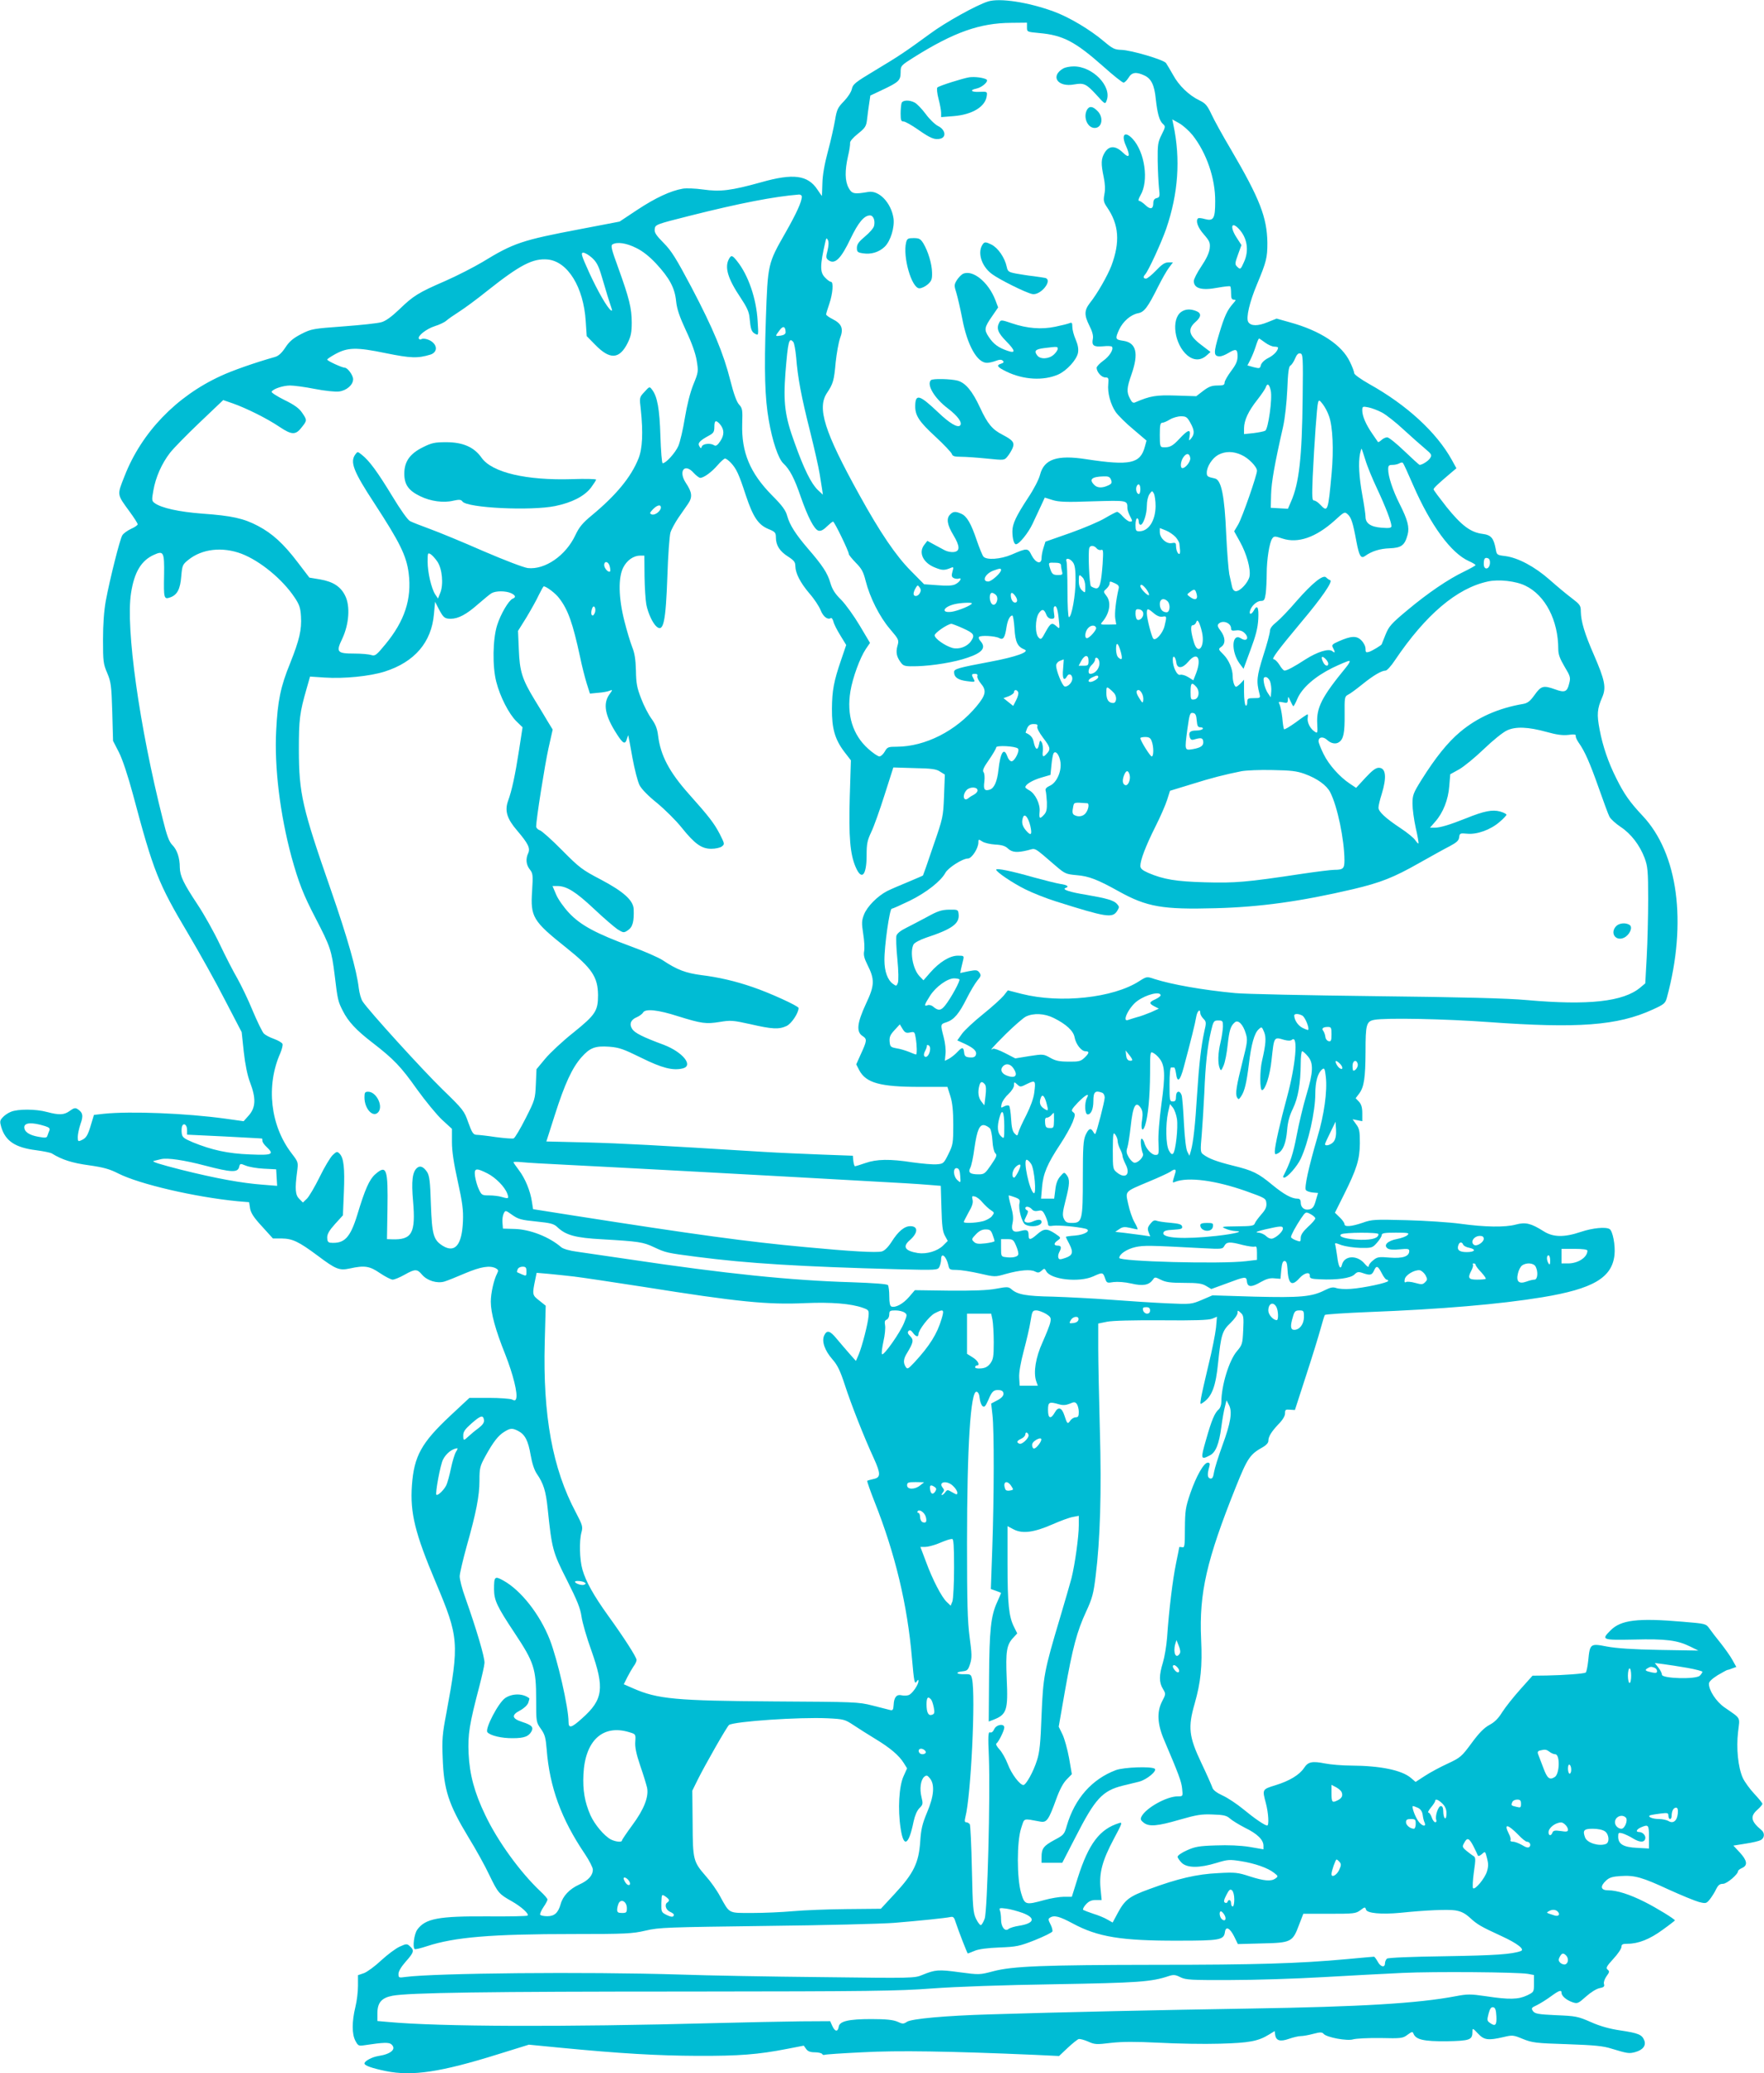 <?xml version="1.0" standalone="no"?>
<!DOCTYPE svg PUBLIC "-//W3C//DTD SVG 20010904//EN"
 "http://www.w3.org/TR/2001/REC-SVG-20010904/DTD/svg10.dtd">
<svg version="1.0" xmlns="http://www.w3.org/2000/svg"
 width="1089pt" height="1280pt" viewBox="0 0 1089 1280"
 preserveAspectRatio="xMidYMid meet">
<g transform="translate(0,1280) scale(0.1,-0.1)"
fill="#00bcd4" stroke="none">
<path d="M6100 12791 c-69 -21 -264 -129 -358 -199 -152 -111 -190 -137 -342
-228 -120 -72 -135 -84 -141 -113 -4 -19 -25 -51 -49 -76 -38 -39 -44 -51 -55
-117 -7 -40 -26 -127 -44 -193 -21 -78 -33 -147 -34 -197 -1 -43 -3 -78 -3
-78 -1 0 -13 18 -28 40 -59 89 -149 101 -346 45 -187 -52 -253 -60 -359 -45
-49 7 -106 9 -127 5 -75 -13 -170 -58 -279 -130 l-110 -73 -240 -46 c-364 -69
-414 -86 -607 -204 -54 -32 -157 -85 -230 -117 -166 -72 -196 -91 -283 -175
-47 -45 -84 -72 -110 -79 -22 -7 -128 -18 -235 -26 -188 -14 -197 -15 -260
-47 -50 -26 -73 -45 -98 -83 -23 -35 -43 -53 -65 -59 -118 -33 -264 -84 -334
-117 -275 -126 -489 -349 -594 -618 -47 -119 -48 -111 30 -218 28 -38 51 -74
51 -80 0 -5 -18 -18 -41 -28 -23 -11 -47 -28 -54 -40 -15 -24 -77 -271 -102
-405 -11 -62 -17 -145 -17 -240 0 -133 2 -150 26 -205 23 -55 26 -76 31 -239
l5 -180 36 -70 c22 -43 56 -146 87 -261 127 -477 156 -549 341 -860 68 -115
171 -299 227 -409 l103 -198 13 -122 c9 -80 22 -144 39 -189 37 -97 35 -153
-7 -202 l-33 -37 -114 16 c-240 33 -582 47 -749 30 l-61 -7 -17 -56 c-20 -69
-30 -87 -60 -100 -21 -10 -23 -8 -23 20 0 17 8 53 17 80 19 52 14 72 -20 93
-12 8 -23 5 -46 -12 -35 -26 -65 -27 -141 -7 -69 19 -181 19 -223 1 -18 -7
-41 -23 -51 -35 -17 -18 -18 -26 -8 -60 26 -86 87 -126 215 -142 45 -6 89 -15
97 -20 63 -39 126 -59 229 -73 91 -13 127 -23 182 -51 131 -66 471 -145 735
-171 l72 -6 6 -39 c5 -28 23 -56 74 -111 l67 -74 55 0 c66 -1 104 -19 221
-106 113 -85 134 -93 199 -79 91 20 122 15 186 -29 33 -22 68 -40 78 -40 11 0
43 13 73 30 66 37 78 37 109 0 31 -36 91 -55 137 -42 17 5 75 28 128 51 97 41
153 50 190 31 16 -9 17 -14 8 -32 -20 -38 -39 -121 -39 -174 0 -70 29 -176 89
-325 49 -125 79 -244 67 -275 -4 -11 -10 -12 -25 -4 -11 5 -75 10 -142 10
l-121 0 -119 -111 c-177 -166 -223 -248 -236 -429 -12 -170 19 -296 148 -601
142 -337 145 -371 64 -809 -24 -124 -27 -162 -22 -275 7 -194 36 -284 158
-486 45 -73 104 -179 130 -235 54 -111 59 -117 139 -162 58 -33 108 -78 97
-88 -3 -4 -113 -6 -244 -5 -306 2 -387 -13 -437 -82 -19 -26 -30 -107 -16
-120 3 -3 37 5 76 18 171 56 396 75 904 75 323 0 363 2 445 21 84 20 133 21
745 29 360 4 716 13 790 19 156 13 315 29 347 36 18 4 24 -2 33 -33 18 -54 71
-192 75 -192 1 0 20 7 41 16 25 11 79 18 154 21 105 4 124 8 218 45 57 23 106
47 109 54 2 7 -3 27 -12 44 -14 27 -15 34 -3 41 26 17 59 8 141 -36 154 -83
299 -107 650 -106 258 0 282 4 289 53 5 38 30 26 56 -25 l24 -49 148 4 c180 4
190 8 229 113 l27 70 161 0 c150 0 163 1 191 22 28 21 30 21 35 4 6 -23 95
-31 212 -20 153 16 292 22 339 15 36 -6 59 -17 90 -45 47 -43 66 -54 196 -114
98 -45 145 -82 119 -92 -56 -20 -156 -27 -464 -32 -216 -3 -355 -9 -363 -15
-6 -6 -12 -19 -12 -29 0 -29 -28 -22 -45 11 -9 16 -19 30 -23 30 -5 0 -80 -7
-168 -15 -295 -27 -562 -35 -1172 -35 -701 -1 -890 -8 -1011 -40 -83 -22 -86
-22 -207 -6 -131 18 -150 16 -229 -16 -49 -21 -59 -21 -625 -14 -316 3 -710
10 -875 16 -582 18 -1509 9 -1692 -15 -41 -6 -43 -5 -43 19 0 16 17 44 45 76
50 56 54 69 26 94 -18 17 -22 17 -64 -2 -24 -11 -75 -49 -113 -84 -38 -36 -86
-71 -106 -79 l-38 -13 0 -66 c0 -36 -7 -94 -16 -130 -22 -91 -22 -168 0 -209
17 -32 20 -33 59 -27 112 17 147 18 162 6 35 -29 0 -61 -79 -73 -39 -6 -86
-31 -86 -46 0 -13 45 -29 132 -47 163 -33 338 -7 693 104 l190 59 185 -18
c380 -37 612 -50 855 -51 258 -1 374 8 554 43 l103 20 15 -21 c10 -14 25 -20
53 -20 21 0 42 -5 45 -10 4 -6 10 -8 14 -6 4 3 109 10 234 16 218 12 536 7
1069 -16 l146 -7 54 51 c29 27 60 52 68 54 9 1 35 -6 58 -16 39 -18 51 -19
140 -8 70 8 152 8 297 1 110 -6 279 -9 375 -6 182 5 237 15 305 57 l34 21 3
-22 c5 -38 31 -45 85 -26 26 9 59 17 73 17 14 0 49 6 78 14 42 11 54 11 63 0
18 -22 147 -46 183 -34 18 5 92 9 168 8 128 -3 138 -2 167 20 27 20 32 21 37
7 15 -37 63 -48 204 -47 146 3 160 8 160 60 0 22 2 22 34 -12 38 -41 63 -44
158 -22 55 13 60 13 120 -12 58 -23 79 -26 273 -32 169 -6 223 -11 275 -28 96
-29 107 -31 144 -21 48 13 69 40 57 72 -14 36 -35 45 -148 62 -67 10 -125 26
-183 52 -80 35 -93 37 -213 42 -111 5 -131 9 -143 25 -12 18 -11 21 24 37 20
10 59 34 86 54 52 38 66 42 66 22 0 -19 30 -45 68 -58 30 -10 35 -8 83 35 29
26 64 48 84 52 26 5 32 10 27 26 -3 11 4 31 16 48 18 24 19 30 7 40 -13 10 -7
21 35 67 28 30 50 63 50 74 0 15 7 19 38 19 66 0 137 28 216 86 42 30 76 57
76 58 0 8 -116 79 -186 114 -93 47 -172 72 -226 72 -46 0 -52 24 -13 60 20 19
40 25 90 28 87 6 134 -8 298 -84 77 -35 160 -69 185 -76 44 -11 46 -10 69 18
12 16 30 44 38 62 12 24 22 32 42 32 24 0 93 59 93 79 0 4 11 13 25 19 36 16
31 46 -14 95 l-40 43 75 12 c41 6 83 16 94 22 24 13 26 44 4 62 -65 54 -71 85
-24 126 17 15 30 31 30 36 0 5 -23 33 -51 63 -27 29 -59 73 -70 97 -29 65 -41
183 -29 284 11 96 21 78 -85 152 -51 36 -95 104 -95 145 0 13 18 30 54 53 30
17 56 32 59 32 3 0 17 4 31 10 l25 9 -24 43 c-13 24 -46 70 -72 103 -27 33
-58 74 -70 91 -22 30 -22 30 -165 42 -279 24 -381 11 -445 -53 -59 -59 -54
-61 145 -57 196 5 267 -4 346 -43 l51 -25 -240 4 c-165 3 -266 10 -325 21
-102 20 -105 18 -115 -86 -4 -38 -11 -72 -16 -75 -12 -7 -134 -16 -241 -18
l-87 -1 -76 -85 c-42 -47 -92 -110 -111 -140 -24 -39 -47 -62 -79 -79 -33 -18
-63 -48 -110 -112 -62 -84 -69 -90 -148 -127 -46 -21 -109 -55 -141 -76 l-57
-37 -29 25 c-57 48 -189 75 -370 76 -52 0 -124 6 -160 13 -80 16 -105 10 -129
-27 -28 -43 -91 -81 -176 -107 -84 -26 -83 -25 -60 -112 16 -61 20 -137 8
-137 -15 0 -79 44 -148 101 -39 32 -96 70 -127 84 -37 17 -59 34 -63 48 -4 12
-34 81 -68 152 -78 164 -84 221 -42 367 38 133 48 231 40 398 -13 286 34 489
214 939 73 182 88 203 169 248 18 10 32 26 32 36 0 28 18 57 62 104 26 26 41
51 41 67 0 23 3 25 30 23 l31 -2 68 210 c38 116 78 246 90 290 12 44 24 83 27
87 4 4 126 12 271 18 444 17 809 48 1070 91 316 52 432 121 447 262 6 59 -11
147 -30 159 -24 15 -105 7 -177 -17 -103 -35 -172 -34 -231 4 -78 49 -111 57
-171 41 -67 -18 -190 -16 -343 5 -66 9 -215 19 -331 22 -197 5 -214 5 -272
-16 -71 -24 -112 -27 -112 -8 0 7 -13 26 -29 41 l-30 29 53 106 c82 164 100
222 101 323 0 74 -3 91 -23 117 l-22 31 30 -6 30 -6 0 49 c0 36 -6 55 -20 71
l-21 22 22 29 c30 41 38 95 39 258 0 169 5 188 55 197 69 13 433 6 705 -14
551 -40 796 -22 1012 77 73 33 79 39 89 76 125 464 68 888 -150 1120 -79 84
-115 135 -163 232 -50 99 -84 200 -103 301 -18 94 -15 128 16 199 26 60 17
105 -52 264 -56 128 -79 204 -80 266 0 37 -5 43 -57 83 -31 23 -93 75 -137
114 -91 80 -194 135 -273 145 -50 6 -52 7 -58 42 -13 69 -28 88 -82 95 -73 9
-130 52 -221 165 -44 56 -81 105 -81 110 0 8 30 36 109 103 l32 27 -28 51
c-94 170 -277 339 -510 469 -53 30 -93 59 -93 67 0 8 -11 39 -26 69 -49 105
-182 193 -371 245 l-82 23 -55 -22 c-60 -25 -104 -25 -120 1 -15 25 8 124 54
233 58 139 64 164 64 255 -2 158 -47 273 -225 577 -50 84 -104 182 -120 217
-26 55 -37 68 -74 86 -65 31 -128 92 -163 157 -18 32 -38 65 -44 74 -17 21
-214 79 -275 81 -42 1 -55 8 -105 50 -88 75 -219 153 -316 188 -158 57 -329
83 -402 61z m240 -160 c0 -28 1 -28 75 -35 148 -13 223 -53 397 -207 61 -55
117 -99 124 -99 7 0 21 14 31 30 20 34 47 38 98 14 42 -19 62 -60 70 -144 10
-90 22 -134 43 -154 18 -16 18 -18 -7 -68 -23 -46 -25 -62 -24 -162 1 -61 5
-136 8 -167 6 -51 5 -57 -14 -62 -14 -3 -21 -13 -21 -30 0 -38 -18 -43 -49
-13 -15 14 -32 26 -39 26 -7 0 -3 14 9 35 52 88 27 266 -49 348 -48 51 -72 26
-41 -43 29 -65 21 -81 -19 -42 -45 44 -85 44 -112 0 -23 -38 -24 -68 -6 -153
8 -39 10 -75 4 -104 -7 -39 -5 -49 16 -80 74 -107 82 -215 27 -362 -23 -60
-87 -173 -133 -230 -35 -46 -35 -75 -2 -141 17 -33 24 -60 21 -78 -9 -43 4
-53 62 -48 28 3 54 2 56 -3 11 -17 -17 -60 -54 -86 -22 -16 -40 -35 -41 -43 0
-26 30 -60 53 -60 20 0 22 -4 19 -40 -6 -55 14 -127 46 -174 15 -21 64 -70
109 -107 l81 -69 -10 -37 c-28 -106 -92 -119 -362 -78 -179 28 -260 1 -285
-95 -7 -29 -39 -91 -74 -143 -74 -113 -97 -161 -97 -207 0 -46 10 -80 22 -80
20 0 76 70 102 125 14 30 37 79 51 109 l25 54 48 -15 c38 -12 85 -14 248 -8
216 6 214 7 214 -43 0 -9 7 -30 15 -46 18 -35 18 -36 0 -36 -8 0 -27 14 -42
30 -14 17 -31 30 -37 30 -6 -1 -39 -18 -73 -38 -34 -21 -131 -62 -215 -92
l-154 -54 -12 -38 c-7 -21 -12 -49 -12 -63 0 -42 -36 -32 -61 16 -23 47 -27
47 -124 5 -68 -29 -155 -35 -174 -12 -6 7 -25 53 -41 100 -35 104 -61 149 -95
164 -35 16 -51 15 -69 -4 -25 -24 -19 -64 20 -128 41 -69 42 -100 1 -104 -15
-2 -40 3 -55 11 -15 8 -45 24 -67 36 l-40 22 -17 -22 c-41 -49 -10 -115 67
-144 42 -17 57 -17 97 0 15 6 16 3 8 -24 -7 -25 -5 -33 8 -40 9 -4 23 -6 31
-3 24 8 6 -22 -21 -35 -17 -9 -51 -11 -109 -6 l-84 6 -80 81 c-94 94 -192 239
-320 471 -217 392 -262 537 -199 630 37 56 43 74 53 188 6 56 18 123 27 149
23 59 11 89 -46 118 -22 11 -40 24 -40 29 0 4 9 34 20 66 21 62 27 135 10 135
-6 0 -22 11 -35 25 -34 33 -34 74 1 225 5 21 7 23 15 8 6 -11 5 -34 -2 -64
-11 -42 -10 -48 5 -60 40 -29 77 7 137 133 48 100 84 143 120 143 21 0 33 -32
25 -65 -3 -13 -28 -42 -56 -65 -38 -32 -50 -48 -50 -70 0 -25 4 -29 38 -34 49
-8 99 7 134 41 36 35 62 120 54 176 -15 96 -90 174 -156 162 -87 -15 -101 -12
-121 25 -23 42 -24 106 -4 195 9 36 14 73 13 82 -2 10 18 33 48 57 46 37 52
46 57 91 3 28 9 71 13 97 l7 48 76 36 c100 47 111 58 111 108 0 40 2 42 83 93
246 154 406 211 600 212 l97 1 0 -29z m1022 -665 c86 -109 141 -267 140 -409
0 -107 -10 -124 -65 -109 -20 6 -38 7 -41 4 -16 -15 -2 -56 35 -98 37 -43 41
-52 37 -89 -4 -28 -21 -64 -52 -110 -25 -37 -46 -78 -46 -90 0 -46 49 -60 148
-41 39 7 74 11 77 8 3 -3 5 -23 5 -44 0 -29 4 -38 17 -38 14 0 14 -3 -3 -22
-38 -43 -54 -77 -88 -190 -35 -117 -35 -138 5 -138 10 0 33 9 51 20 48 29 58
26 58 -19 0 -30 -9 -51 -40 -92 -22 -30 -40 -61 -40 -71 0 -15 -9 -18 -44 -18
-35 0 -54 -7 -88 -33 l-43 -33 -125 4 c-124 4 -159 -2 -252 -42 -12 -6 -21 0
-32 23 -22 41 -20 66 9 149 46 131 30 196 -50 208 -50 7 -52 12 -26 69 23 50
71 92 116 101 39 7 60 35 125 165 23 46 53 99 67 117 l24 32 -28 0 c-22 0 -41
-13 -76 -50 -26 -27 -54 -50 -62 -50 -17 0 -19 11 -6 25 20 21 100 195 131
284 74 217 89 428 44 640 l-7 34 43 -24 c23 -13 60 -46 82 -73z m-2412 -380
c0 -31 -34 -105 -100 -221 -110 -193 -110 -191 -122 -535 -11 -324 -6 -489 18
-624 22 -129 59 -238 90 -267 39 -36 69 -93 108 -208 44 -125 82 -198 108
-207 14 -4 30 3 52 25 18 17 35 31 39 31 8 0 97 -183 97 -200 0 -6 20 -30 43
-54 36 -36 47 -56 61 -112 26 -103 86 -222 150 -297 56 -66 57 -68 46 -106
-11 -41 -4 -69 25 -106 14 -17 26 -20 96 -18 99 3 234 25 313 53 92 31 115 62
79 102 -9 10 -13 21 -9 26 11 11 100 6 124 -7 26 -14 36 2 46 69 7 43 21 70
36 70 4 0 10 -36 13 -81 5 -84 19 -112 62 -129 35 -14 -55 -46 -210 -75 -203
-38 -225 -45 -225 -64 0 -32 24 -49 78 -56 52 -7 53 -6 43 13 -15 28 -14 32 9
32 12 0 17 -5 14 -14 -3 -7 6 -27 20 -44 38 -44 33 -72 -25 -142 -127 -153
-317 -249 -492 -250 -54 0 -59 -2 -75 -30 -9 -16 -24 -30 -33 -30 -9 0 -40 21
-69 47 -96 86 -134 210 -110 355 14 85 59 207 95 261 l26 38 -63 106 c-35 59
-86 130 -114 159 -39 38 -56 65 -68 106 -17 59 -47 106 -139 212 -76 89 -111
144 -127 200 -9 35 -31 65 -94 128 -136 138 -189 266 -184 441 3 87 1 97 -19
119 -15 16 -33 65 -54 148 -42 167 -105 319 -240 576 -95 179 -124 226 -172
274 -47 48 -58 64 -55 86 3 27 6 29 213 81 317 80 527 120 678 132 9 0 17 -5
17 -13z m2698 -199 c52 -55 64 -134 32 -204 -21 -48 -23 -49 -44 -28 -13 13
-12 22 7 74 l21 58 -31 48 c-41 64 -31 101 15 52z m-3720 -118 c41 -20 82 -53
124 -98 82 -89 114 -149 122 -231 5 -48 21 -95 61 -181 35 -74 59 -141 66
-185 11 -67 11 -71 -21 -149 -20 -50 -39 -127 -52 -205 -11 -69 -29 -146 -40
-173 -19 -43 -77 -107 -97 -107 -5 0 -11 75 -14 168 -5 168 -19 245 -52 287
-15 20 -16 19 -46 -14 -32 -34 -32 -34 -23 -110 15 -142 10 -241 -14 -301 -45
-114 -138 -227 -289 -352 -57 -47 -78 -73 -101 -122 -59 -126 -188 -215 -294
-203 -27 4 -140 47 -275 105 -125 55 -273 116 -328 136 -55 20 -111 42 -124
49 -14 7 -60 72 -110 155 -90 148 -141 218 -187 254 -26 21 -27 21 -40 3 -35
-47 -12 -105 117 -302 157 -241 198 -323 212 -432 20 -159 -25 -295 -144 -439
-56 -68 -63 -73 -87 -66 -15 5 -61 9 -103 9 -109 0 -116 9 -76 92 42 90 50
201 18 265 -27 56 -74 87 -155 101 l-66 11 -71 93 c-88 116 -157 179 -246 226
-89 47 -162 63 -344 76 -145 11 -253 35 -294 65 -18 13 -19 19 -8 79 14 80 51
165 103 232 21 27 104 112 183 187 l145 138 58 -20 c85 -30 212 -93 289 -145
78 -52 101 -52 140 0 31 39 31 42 0 87 -18 27 -48 49 -110 79 -46 23 -82 46
-78 51 10 18 72 38 114 38 23 0 92 -9 152 -21 61 -12 128 -19 150 -16 47 6 87
41 87 76 0 24 -34 71 -52 71 -16 0 -108 42 -108 50 0 4 23 19 50 34 77 42 131
43 310 6 157 -32 199 -33 278 -9 36 12 44 46 16 73 -18 19 -59 31 -73 22 -5
-4 -12 -2 -15 3 -10 16 45 60 97 77 29 9 61 24 72 34 11 10 47 35 80 56 33 21
112 79 175 130 202 160 280 200 371 192 124 -12 222 -171 235 -382 l6 -91 52
-53 c91 -94 150 -91 201 11 20 41 25 66 25 125 0 89 -16 152 -82 335 -42 115
-49 140 -37 148 28 17 86 9 147 -22z m-274 -60 c26 -23 40 -48 55 -97 11 -37
30 -98 41 -137 12 -38 24 -76 27 -84 3 -8 1 -11 -5 -7 -22 14 -82 118 -135
234 -48 106 -53 122 -36 122 10 0 34 -14 53 -31z m1196 -460 c0 -11 -11 -18
-30 -21 -36 -5 -36 -5 -8 32 22 31 37 26 38 -11z m2960 -64 c19 -14 44 -25 57
-25 13 0 23 -3 23 -6 0 -19 -26 -47 -60 -64 -24 -12 -42 -30 -46 -44 -5 -21
-8 -22 -44 -13 l-39 11 18 35 c10 20 24 54 31 76 13 40 19 55 24 55 1 0 17
-11 36 -25z m-2912 3 c5 -7 13 -49 17 -93 10 -128 32 -244 85 -454 27 -108 54
-227 60 -266 6 -38 13 -83 16 -100 l4 -29 -31 29 c-41 39 -86 130 -143 290
-61 166 -71 249 -57 435 16 196 22 220 49 188z m3144 -343 c-4 -370 -22 -529
-72 -642 l-19 -44 -53 3 -53 3 2 82 c2 76 22 190 74 418 12 54 22 146 26 230
4 103 9 142 19 148 8 4 21 24 29 43 10 25 20 35 32 32 17 -3 18 -22 15 -273z
m-197 43 c11 -49 -16 -238 -34 -247 -9 -5 -42 -11 -73 -15 l-58 -6 0 37 c1 49
26 104 83 176 25 32 49 67 52 78 9 26 22 16 30 -23z m360 -158 c23 -65 29
-207 16 -350 -22 -240 -24 -245 -71 -195 -13 14 -30 25 -38 25 -12 0 -13 22
-8 148 10 208 26 434 33 457 5 17 8 17 29 -10 13 -17 31 -50 39 -75z m327 23
c26 -14 87 -62 135 -107 49 -45 108 -97 132 -117 39 -33 42 -38 30 -57 -11
-18 -49 -42 -65 -42 -3 0 -45 38 -94 85 -49 47 -96 85 -106 85 -10 0 -26 -7
-36 -17 -10 -9 -19 -14 -21 -12 -1 2 -17 25 -35 51 -40 58 -62 109 -62 144 0
25 2 26 38 19 20 -4 58 -18 84 -32z m-1184 -62 c26 -46 28 -70 6 -97 -15 -18
-15 -17 -10 14 8 45 -9 41 -63 -17 -43 -46 -60 -55 -103 -52 -16 1 -18 12 -18
76 0 59 3 75 15 75 8 0 29 9 47 20 18 11 49 20 69 20 31 0 38 -5 57 -39z
m-2905 -8 c29 -33 30 -67 4 -106 -17 -26 -28 -33 -38 -26 -23 15 -69 10 -76
-7 -5 -14 -7 -14 -16 2 -11 19 3 34 62 66 26 14 31 23 31 53 0 39 9 44 33 18z
m3986 -222 c11 -38 44 -118 72 -177 53 -113 89 -207 89 -232 0 -11 -12 -14
-60 -10 -68 5 -100 27 -100 68 0 14 -9 75 -20 135 -20 111 -25 197 -14 254 4
17 8 31 9 31 2 0 12 -31 24 -69z m-764 30 c43 -19 95 -73 95 -97 0 -28 -91
-289 -116 -332 l-25 -42 35 -63 c42 -75 68 -169 60 -215 -7 -37 -57 -92 -84
-92 -11 0 -20 10 -24 28 -3 15 -11 50 -17 77 -5 28 -14 138 -19 245 -10 238
-30 338 -70 346 -46 10 -50 13 -50 36 0 37 34 90 71 110 43 23 93 23 144 -1z
m-317 -19 c3 -21 -29 -62 -48 -62 -16 0 -12 43 6 68 19 27 38 24 42 -6z
m-2836 -29 c34 -37 49 -68 92 -200 45 -135 77 -183 140 -209 41 -17 46 -22 46
-52 0 -49 24 -86 75 -118 37 -24 45 -34 45 -59 1 -45 31 -103 88 -170 29 -33
59 -79 68 -102 16 -40 43 -61 63 -49 5 3 12 -6 16 -21 3 -15 23 -54 43 -86
l36 -59 -31 -91 c-46 -134 -56 -190 -57 -302 -1 -122 18 -189 76 -266 l41 -53
-7 -226 c-7 -246 2 -353 36 -432 37 -87 68 -54 68 72 0 70 4 91 29 144 16 33
53 137 82 229 l54 169 130 -4 c107 -2 136 -6 159 -22 l29 -18 -5 -132 c-5
-129 -6 -134 -67 -310 -33 -99 -62 -180 -63 -181 -2 -2 -43 -19 -92 -40 -49
-20 -107 -45 -129 -56 -60 -31 -124 -96 -143 -145 -15 -39 -15 -53 -5 -119 7
-42 9 -89 6 -106 -5 -24 0 -45 20 -85 46 -91 45 -127 -9 -241 -55 -119 -61
-173 -21 -199 29 -19 28 -28 -13 -117 l-26 -58 19 -37 c42 -78 130 -102 372
-102 l172 0 18 -57 c13 -42 18 -91 18 -178 0 -113 -2 -123 -30 -180 -29 -58
-31 -60 -73 -63 -23 -2 -90 4 -148 12 -142 22 -222 20 -291 -4 -32 -11 -61
-20 -65 -20 -3 0 -8 15 -10 33 l-3 32 -190 7 c-104 4 -269 11 -365 17 -662 41
-864 52 -1086 58 l-251 6 53 166 c61 191 106 288 163 353 53 60 85 72 172 66
62 -5 87 -14 197 -68 129 -64 196 -81 257 -66 68 17 0 101 -118 146 -130 48
-178 73 -194 97 -20 30 -9 58 28 73 16 7 34 20 39 29 14 25 92 17 216 -23 145
-45 172 -49 258 -35 67 11 80 10 189 -14 134 -31 176 -33 223 -11 30 14 74 80
74 111 0 12 -177 93 -283 129 -107 37 -211 61 -317 74 -97 13 -149 32 -239 92
-24 16 -112 55 -195 85 -217 80 -312 131 -383 207 -33 35 -68 85 -80 114 l-22
52 32 0 c56 -1 111 -35 223 -140 60 -57 126 -113 146 -127 36 -22 39 -23 63
-7 31 20 40 54 37 132 -3 54 -63 108 -203 182 -115 60 -132 73 -239 181 -63
64 -125 119 -137 123 -13 4 -23 15 -23 24 0 42 53 378 76 482 l26 116 -30 49
c-16 28 -53 88 -81 134 -78 128 -93 177 -98 311 l-5 115 53 85 c28 47 63 109
76 138 14 28 27 52 30 52 16 0 74 -44 95 -73 55 -71 84 -154 129 -362 11 -55
30 -128 41 -164 l20 -63 51 5 c29 2 61 8 71 13 19 7 19 6 -2 -23 -41 -58 -27
-132 46 -245 39 -61 52 -67 63 -27 4 13 8 22 8 19 1 -3 12 -64 25 -136 13 -72
33 -149 44 -171 13 -25 54 -67 109 -111 48 -40 117 -108 151 -151 81 -101 123
-131 183 -131 25 0 54 6 65 14 19 15 18 16 -13 78 -34 65 -65 106 -191 247
-121 136 -174 238 -189 358 -5 43 -15 70 -41 106 -19 26 -48 82 -64 125 -25
64 -31 93 -32 172 -2 70 -8 108 -23 145 -11 28 -33 100 -48 160 -37 145 -39
270 -7 332 23 45 64 73 105 73 l25 0 1 -126 c1 -69 6 -148 11 -175 10 -54 40
-118 64 -138 42 -35 56 30 66 309 4 129 13 252 19 272 6 20 28 60 48 90 20 29
48 69 61 88 28 41 25 71 -14 129 -48 73 -7 125 49 61 15 -16 33 -30 40 -30 22
0 71 36 107 78 19 22 40 41 46 41 5 1 22 -11 36 -26z m4212 -138 c108 -248
234 -420 344 -469 23 -10 42 -22 41 -25 0 -3 -32 -21 -71 -40 -96 -46 -222
-131 -352 -240 -96 -80 -112 -98 -132 -148 -13 -32 -24 -59 -24 -60 0 -6 -59
-41 -77 -47 -20 -6 -23 -4 -23 19 0 15 -11 37 -26 52 -29 29 -62 28 -139 -6
-41 -18 -45 -23 -36 -40 15 -28 14 -36 -4 -21 -22 18 -92 -4 -166 -51 -69 -45
-114 -69 -129 -69 -6 0 -20 16 -31 35 -12 19 -28 35 -36 35 -16 0 25 55 171
230 124 147 196 251 178 258 -7 2 -18 10 -25 17 -18 20 -85 -34 -183 -146 -45
-53 -101 -111 -123 -129 -27 -21 -41 -40 -41 -55 0 -13 -18 -82 -41 -152 -40
-128 -44 -158 -24 -235 7 -27 6 -28 -34 -28 -37 0 -41 -2 -41 -26 0 -14 -4
-23 -10 -19 -5 3 -10 41 -10 82 l0 77 -20 -22 c-12 -12 -25 -22 -29 -22 -10 0
-21 34 -21 65 0 45 -24 101 -56 133 -34 34 -34 35 -14 49 27 19 25 59 -4 98
-19 24 -22 35 -13 44 25 25 77 6 77 -29 0 -13 7 -15 30 -12 20 3 37 -2 50 -13
35 -31 19 -60 -19 -36 -57 37 -63 -81 -8 -156 l24 -32 43 117 c33 88 45 135
48 190 4 73 -6 93 -28 52 -14 -25 -30 -26 -23 -1 8 30 42 61 67 61 20 0 24 6
30 46 3 26 6 81 6 122 0 88 17 193 34 217 11 16 16 16 64 0 95 -31 205 7 321
111 60 55 62 56 81 39 22 -20 32 -50 54 -169 17 -90 28 -107 54 -88 40 29 91
45 151 47 73 3 93 18 111 84 12 46 1 90 -50 191 -42 83 -70 169 -70 212 0 24
4 28 28 28 15 0 34 5 42 10 8 5 18 6 21 2 4 -4 32 -65 63 -137z m-1865 33 c7
-19 4 -25 -18 -35 -36 -17 -67 -16 -85 3 -35 34 -17 51 57 53 30 1 39 -3 46
-21z m181 -58 c0 -16 -4 -30 -9 -30 -13 0 -21 27 -15 45 10 25 24 17 24 -15z
m94 -105 c-1 -90 -43 -155 -101 -155 -20 0 -23 5 -23 40 0 22 5 40 10 40 6 0
10 -9 10 -20 0 -11 5 -20 11 -20 17 0 39 66 39 117 0 29 7 58 16 72 16 22 17
23 27 5 6 -11 11 -46 11 -79z m-3054 -8 c0 -22 -37 -50 -56 -43 -15 6 -14 9 6
31 26 27 50 33 50 12z m3178 -183 c12 -14 23 -33 23 -42 1 -9 3 -27 4 -39 1
-13 -1 -23 -5 -23 -10 0 -20 26 -20 52 0 17 -5 19 -27 15 -33 -6 -73 31 -73
68 l0 25 38 -15 c20 -8 47 -27 60 -41z m-488 -69 c7 -9 20 -13 28 -10 13 5 14
-7 9 -87 -9 -121 -18 -154 -43 -150 -10 2 -23 8 -29 13 -10 10 -19 213 -10
237 6 17 30 15 45 -3z m-5278 -34 c114 -44 252 -157 327 -270 29 -43 36 -64
39 -116 5 -83 -9 -144 -67 -290 -59 -144 -77 -233 -86 -415 -12 -227 24 -517
94 -778 44 -159 73 -235 151 -384 89 -172 97 -195 116 -347 18 -153 21 -164
50 -221 33 -66 83 -120 182 -196 132 -102 176 -147 277 -290 52 -72 121 -156
154 -187 l61 -56 0 -81 c0 -56 11 -131 36 -243 29 -132 35 -178 32 -247 -6
-146 -49 -198 -125 -151 -57 36 -66 67 -73 257 -4 140 -9 175 -23 198 -22 33
-43 42 -62 26 -29 -24 -36 -82 -25 -204 17 -200 -6 -242 -133 -237 l-28 1 3
183 c4 253 -5 279 -76 217 -36 -32 -63 -93 -110 -249 -44 -143 -80 -181 -168
-173 -13 2 -18 11 -18 32 0 22 13 44 48 83 l49 54 6 144 c6 150 -1 211 -27
237 -14 14 -18 14 -42 -9 -14 -13 -51 -74 -81 -136 -30 -61 -66 -122 -79 -134
l-24 -23 -22 22 c-25 24 -28 61 -14 167 8 60 8 60 -34 115 -131 171 -159 416
-70 617 10 24 17 50 14 58 -3 8 -27 22 -52 31 -26 9 -54 24 -63 33 -9 9 -40
72 -69 141 -28 69 -72 159 -95 200 -24 41 -73 136 -108 210 -35 74 -97 185
-137 245 -88 133 -109 177 -110 230 0 59 -17 109 -46 138 -20 20 -34 57 -59
159 -145 574 -230 1181 -196 1397 20 129 63 201 142 236 59 27 64 16 62 -123
-3 -147 -1 -154 38 -140 43 15 62 51 68 131 6 66 8 72 43 100 85 69 211 83
330 38z m1208 -48 c30 -44 39 -141 18 -193 l-14 -35 -17 25 c-24 37 -47 136
-47 202 0 54 1 57 18 47 10 -6 29 -27 42 -46z m6498 -12 c-4 -38 -38 -42 -38
-3 0 34 7 43 27 35 8 -3 13 -16 11 -32z m-2574 7 c12 -16 16 -47 16 -111 0
-91 -24 -227 -41 -227 -5 0 -9 71 -9 164 0 90 -3 171 -6 180 -9 25 22 20 40
-6z m-2860 -24 c4 -15 5 -29 2 -32 -10 -9 -36 20 -36 39 0 29 27 23 34 -7z
m2786 6 c0 -8 3 -25 6 -37 6 -20 3 -23 -24 -23 -33 0 -39 6 -52 49 -8 28 -7
28 31 27 28 0 39 -5 39 -16z m-370 -29 c0 -18 -59 -71 -79 -71 -42 0 -19 48
31 67 41 15 48 15 48 4z m504 -47 c9 -9 16 -32 16 -56 0 -40 0 -41 -20 -23
-13 12 -20 31 -20 57 0 43 2 45 24 22z m2733 -50 c123 -59 203 -214 203 -392
0 -32 10 -59 39 -108 36 -60 38 -67 28 -105 -12 -50 -27 -57 -86 -35 -73 26
-87 22 -127 -34 -28 -39 -43 -51 -72 -56 -152 -26 -281 -83 -387 -172 -77 -64
-153 -159 -239 -296 -51 -82 -56 -94 -56 -148 0 -32 9 -99 20 -149 12 -51 19
-93 17 -96 -3 -2 -11 7 -20 20 -8 13 -48 46 -89 73 -95 63 -138 103 -138 128
0 12 9 50 20 84 32 104 26 162 -18 162 -19 0 -41 -17 -83 -62 l-57 -62 -39 26
c-63 42 -130 117 -162 183 -17 34 -31 70 -31 79 0 27 29 31 54 7 23 -21 52
-27 72 -13 28 18 36 58 35 168 -1 108 0 114 21 125 13 6 52 35 88 64 68 55
119 85 144 85 8 0 34 28 57 63 190 282 383 446 574 487 66 15 174 3 232 -26z
m-2532 14 c19 -9 25 -17 21 -32 -17 -72 -26 -154 -21 -185 l6 -36 -51 -1 c-45
-1 -49 1 -36 15 47 54 58 123 26 163 -19 25 -19 26 0 43 11 10 20 24 20 32 0
16 2 16 35 1z m-1206 -59 c-12 -23 -39 -25 -39 -4 0 8 6 24 13 35 11 19 13 19
24 4 9 -12 9 -22 2 -35z m1399 22 c11 -16 18 -31 15 -35 -7 -7 -53 40 -53 55
0 17 16 9 38 -20z m306 -17 c16 -43 -2 -56 -38 -29 -20 15 -20 15 0 30 25 19
31 18 38 -1z m-4229 -6 c28 -13 32 -26 10 -34 -24 -10 -74 -94 -96 -164 -27
-85 -30 -255 -5 -350 23 -91 78 -198 124 -243 l38 -37 -22 -143 c-24 -154 -44
-248 -68 -313 -21 -60 -6 -109 56 -181 68 -80 83 -109 69 -140 -17 -36 -13
-72 10 -101 19 -24 20 -35 14 -132 -11 -161 4 -186 211 -351 159 -127 195
-181 196 -293 0 -97 -16 -121 -151 -230 -67 -53 -145 -126 -175 -162 l-54 -65
-4 -93 c-4 -90 -5 -96 -63 -210 -33 -65 -66 -121 -74 -124 -7 -3 -57 1 -110 8
-53 8 -107 14 -119 14 -20 1 -28 12 -51 76 -25 72 -31 80 -160 205 -124 121
-456 486 -492 542 -10 14 -20 51 -24 82 -13 112 -70 312 -172 606 -178 511
-197 595 -198 865 0 189 5 230 48 379 l21 74 90 -6 c121 -8 279 8 371 37 185
59 289 181 304 355 l7 76 23 -45 c28 -53 36 -60 74 -60 46 0 97 27 167 89 36
31 74 63 85 69 26 15 87 15 120 0z m2995 -13 c19 -23 -4 -72 -25 -55 -19 16
-20 70 -1 70 7 0 19 -7 26 -15z m116 -2 c18 -23 17 -43 0 -43 -14 0 -26 21
-26 46 0 19 10 18 26 -3z m942 -35 c19 -19 15 -68 -6 -68 -26 0 -42 20 -42 52
0 30 25 39 48 16z m-1208 -13 c0 -11 -84 -46 -125 -52 -68 -9 -53 30 18 47 37
9 107 12 107 5z m-2326 -53 c-4 -12 -10 -22 -15 -22 -10 0 -12 21 -3 45 9 24
24 4 18 -23z m2862 -42 c7 -64 7 -65 -13 -47 -29 26 -37 22 -68 -34 -25 -47
-29 -50 -43 -35 -23 22 -22 115 1 150 20 29 33 27 47 -10 6 -15 18 -24 31 -24
19 0 21 4 16 34 -3 19 -3 37 1 40 12 13 22 -12 28 -74z m522 34 c3 -23 -21
-49 -38 -39 -5 3 -10 20 -10 36 0 26 3 30 23 27 13 -2 23 -11 25 -24z m65 0
c20 -17 39 -24 54 -21 26 5 27 2 12 -59 -11 -44 -55 -93 -69 -77 -11 12 -40
126 -40 156 0 33 4 34 43 1z m298 -119 c19 -88 -25 -143 -50 -62 -20 66 -23
107 -8 107 8 0 18 8 21 17 6 15 8 15 16 3 5 -8 15 -37 21 -65z m-1476 26 c69
-31 75 -42 49 -80 -24 -34 -74 -52 -115 -41 -47 14 -109 58 -109 78 0 14 75
67 103 71 4 0 37 -12 72 -28z m822 3 c4 -12 -41 -64 -57 -64 -16 0 -12 41 7
62 18 20 44 21 50 2z m152 -148 c12 -45 8 -55 -14 -36 -9 7 -15 29 -15 53 0
48 13 40 29 -17z m-199 -56 c0 -27 -3 -30 -30 -30 l-31 0 16 30 c9 17 22 30
30 30 10 0 15 -10 15 -30z m542 -10 c5 -40 38 -38 74 5 55 66 84 23 48 -72
l-17 -43 -32 20 c-18 11 -40 17 -49 14 -19 -7 -46 48 -46 93 0 33 17 20 22
-17z m938 -7 c0 -19 -18 -16 -30 6 -17 33 -12 46 10 26 11 -10 20 -24 20 -32z
m-1416 21 c14 -36 -17 -84 -53 -84 -18 0 -12 36 9 55 11 10 20 24 20 32 0 18
17 16 24 -3z m-221 -54 c-6 -60 5 -79 25 -44 11 20 32 10 32 -16 0 -23 -28
-52 -47 -48 -15 3 -53 97 -53 130 0 10 10 23 23 28 12 5 23 9 24 9 0 1 -1 -26
-4 -59z m1745 8 c-149 -182 -182 -247 -176 -348 3 -57 2 -59 -17 -46 -27 18
-46 56 -42 84 2 12 2 22 -1 22 -3 0 -36 -22 -73 -50 -38 -27 -70 -46 -72 -42
-3 4 -8 36 -11 72 -4 35 -12 72 -17 82 -8 16 -6 17 21 12 26 -6 30 -4 31 17 1
22 2 21 15 -8 8 -18 16 -33 19 -33 2 0 14 21 25 48 30 67 108 135 214 188 50
24 97 44 105 44 8 0 0 -17 -21 -42z m-1528 -58 c0 -10 -32 -30 -49 -30 -19 0
-12 17 12 28 28 14 37 14 37 2z m1061 -27 c5 -15 9 -43 7 -62 l-3 -36 -18 26
c-10 15 -21 43 -24 63 -5 29 -2 36 11 36 9 0 21 -12 27 -27z m-457 -32 c25
-27 18 -75 -11 -79 -21 -3 -23 0 -23 47 0 55 7 62 34 32z m-506 -40 c19 -23
15 -61 -6 -61 -28 0 -42 21 -42 63 0 36 2 38 18 26 9 -7 23 -20 30 -28z m-592
5 c3 -8 -3 -30 -13 -49 l-18 -35 -30 24 -30 24 33 12 c17 7 32 18 32 25 0 17
19 17 26 -1z m764 -7 c6 -11 10 -30 8 -42 -3 -20 -5 -19 -25 13 -21 33 -22 50
-3 50 5 0 14 -9 20 -21z m338 -167 c3 -34 7 -42 23 -42 11 0 17 -4 14 -10 -3
-5 -21 -10 -40 -10 -38 0 -49 -11 -40 -41 5 -16 12 -19 28 -14 41 12 52 10 55
-11 4 -27 -13 -40 -65 -49 -50 -8 -50 -9 -33 122 14 98 16 105 37 101 13 -2
19 -15 21 -46z m-984 -37 c-4 -9 11 -37 35 -69 45 -59 49 -71 24 -98 -23 -26
-30 -22 -25 16 2 19 -1 43 -7 53 -9 16 -11 14 -17 -15 -8 -39 -23 -30 -33 19
-5 26 -20 43 -49 55 -1 1 3 13 9 28 9 19 20 26 40 26 21 0 27 -4 23 -15z
m3145 -34 c60 -17 99 -22 133 -18 35 5 48 3 46 -6 -2 -7 7 -26 18 -42 38 -53
70 -127 124 -280 29 -82 58 -162 66 -177 8 -15 39 -43 69 -63 65 -43 118 -113
148 -192 19 -52 22 -78 22 -253 0 -107 -4 -268 -9 -358 l-9 -163 -31 -26
c-104 -87 -320 -111 -701 -77 -119 11 -398 18 -930 24 -418 5 -809 13 -870 19
-201 19 -391 53 -498 87 -47 16 -48 16 -95 -14 -160 -103 -486 -138 -724 -78
l-86 22 -26 -33 c-15 -18 -71 -69 -127 -114 -55 -44 -114 -99 -130 -121 l-29
-41 48 -22 c55 -26 75 -46 66 -69 -5 -12 -16 -16 -38 -14 -25 2 -32 8 -34 31
-4 34 -12 34 -43 1 -13 -14 -36 -32 -50 -40 l-26 -13 4 42 c3 23 -2 70 -11
103 -21 81 -21 81 17 93 47 16 78 53 125 147 22 44 52 94 66 111 22 26 24 32
12 49 -12 16 -20 17 -66 8 l-52 -11 5 26 c3 14 9 38 13 54 6 26 5 27 -33 27
-49 0 -113 -39 -170 -104 l-42 -48 -26 27 c-40 44 -59 150 -35 195 6 10 39 28
77 41 161 53 208 87 201 146 -3 27 -5 28 -60 27 -46 -1 -70 -9 -135 -45 -43
-23 -102 -54 -130 -68 -33 -16 -55 -34 -59 -48 -3 -12 -1 -78 6 -145 7 -72 8
-132 3 -146 -8 -20 -10 -21 -29 -7 -34 23 -54 77 -54 147 -1 86 32 318 45 318
6 0 55 22 111 49 104 51 193 122 220 172 16 31 106 89 140 89 23 0 64 63 64
99 0 20 1 21 24 6 13 -9 49 -17 80 -19 41 -2 63 -9 79 -25 26 -24 57 -26 123
-10 50 13 31 24 172 -97 56 -48 63 -51 129 -57 75 -6 129 -27 260 -100 173
-96 270 -113 596 -104 275 7 528 42 852 118 168 40 248 71 408 162 73 41 157
88 187 103 43 23 56 35 58 55 3 25 6 26 50 22 60 -6 144 24 200 73 23 19 42
40 42 44 0 5 -18 14 -39 20 -48 13 -99 3 -208 -41 -103 -41 -162 -59 -197 -59
l-28 0 32 37 c49 55 81 137 87 220 l6 73 56 31 c31 18 99 74 153 126 53 51
116 102 140 113 54 26 131 23 247 -9z m-2439 -57 c13 -33 13 -94 0 -94 -9 0
-70 97 -70 113 0 4 14 7 30 7 24 0 33 -6 40 -26z m-826 -45 c14 -12 -20 -79
-39 -79 -9 0 -21 14 -26 30 -21 59 -43 26 -55 -82 -8 -73 -26 -114 -54 -123
-32 -10 -40 2 -33 50 3 27 1 50 -5 58 -8 10 0 29 34 77 24 35 44 69 44 76 0
14 118 8 134 -7z m263 -86 c7 -56 -24 -126 -66 -144 -20 -9 -29 -19 -26 -29 3
-9 6 -41 8 -72 1 -43 -2 -61 -17 -77 -27 -30 -32 -26 -28 18 5 47 -27 112 -64
132 -13 7 -24 15 -24 19 0 17 43 43 97 59 l58 17 6 60 c3 33 9 66 13 73 13 21
37 -10 43 -56z m1508 -71 c77 -28 135 -70 157 -113 45 -88 87 -291 88 -420 0
-51 -8 -59 -63 -59 -18 0 -108 -11 -202 -25 -343 -52 -411 -57 -595 -52 -181
5 -257 18 -351 58 -38 17 -49 27 -49 44 0 35 33 122 92 240 31 61 63 135 73
166 l18 57 131 40 c127 40 207 60 311 81 28 5 113 9 190 7 116 -2 150 -6 200
-24z m-1081 -7 c7 -29 -10 -68 -27 -62 -17 5 -20 29 -8 60 13 34 27 34 35 2z
m-939 -95 c0 -8 -10 -19 -21 -25 -12 -6 -28 -16 -36 -23 -30 -24 -39 19 -11
50 20 22 68 21 68 -2z m678 -79 c12 -1 8 -36 -9 -59 -16 -23 -48 -28 -73 -13
-10 6 -12 19 -7 43 7 37 1 35 89 29z m-352 -141 c12 -54 4 -63 -27 -27 -24 28
-29 52 -18 82 10 26 33 -3 45 -55z m-438 -946 c7 -7 -52 -116 -88 -161 -26
-33 -43 -35 -76 -6 -9 7 -24 11 -33 7 -23 -9 -20 3 16 59 35 55 107 107 148
107 15 0 29 -3 33 -6z m1242 -99 c0 -5 -15 -16 -32 -24 -40 -18 -41 -26 -6
-44 l27 -14 -48 -22 c-27 -11 -66 -26 -88 -31 -21 -6 -46 -14 -54 -17 -41 -15
7 82 58 118 57 41 143 61 143 34z m245 -110 c0 -8 9 -24 19 -34 18 -18 19 -24
6 -78 -20 -92 -33 -204 -45 -393 -11 -180 -23 -293 -38 -345 l-9 -30 -13 25
c-8 16 -16 82 -21 175 -4 83 -10 160 -14 173 -11 33 -35 28 -35 -8 0 -23 -4
-30 -20 -30 -19 0 -20 7 -20 105 0 63 4 105 10 105 6 0 13 0 18 0 4 1 9 -16
12 -36 8 -62 25 -49 48 38 43 160 71 273 77 311 6 36 25 53 25 22z m-904 -30
c76 -38 121 -79 128 -119 8 -43 42 -86 67 -86 26 0 24 -12 -7 -41 -22 -21 -35
-24 -98 -23 -56 0 -80 5 -113 24 -41 23 -44 23 -129 10 l-86 -14 -64 33 c-35
18 -68 30 -74 26 -24 -15 -5 7 81 93 50 49 105 97 122 106 48 23 115 20 173
-9z m1534 15 c17 -9 45 -78 36 -88 -2 -2 -18 4 -36 13 -27 14 -50 48 -50 76 0
12 27 12 50 -1z m-490 -67 c-1 -21 -7 -65 -15 -98 -16 -66 -18 -129 -5 -160 7
-18 10 -16 24 17 9 21 20 78 25 127 10 91 18 118 45 140 20 17 51 -14 67 -70
12 -38 10 -54 -19 -168 -39 -155 -47 -204 -35 -226 9 -15 11 -14 26 8 21 32
33 84 47 197 14 121 34 192 60 215 19 18 20 17 34 -16 14 -35 11 -75 -13 -179
-14 -59 -14 -180 0 -180 20 0 49 89 59 186 16 147 14 143 79 124 24 -6 39 -6
47 1 40 33 23 -158 -31 -356 -41 -150 -75 -300 -75 -333 0 -20 3 -21 20 -12
31 17 49 62 56 142 4 51 15 92 36 134 32 67 47 153 48 277 0 42 4 77 9 77 5 0
21 -14 35 -31 36 -42 34 -97 -9 -239 -19 -63 -46 -176 -60 -250 -22 -115 -39
-166 -83 -252 -2 -5 1 -8 6 -8 19 0 80 69 102 116 47 100 90 292 90 401 0 75
15 128 42 151 14 11 17 6 23 -46 10 -87 -10 -234 -52 -373 -54 -185 -82 -312
-71 -326 5 -7 24 -13 42 -15 l33 -3 -14 -47 c-10 -37 -19 -49 -38 -54 -31 -8
-55 11 -55 42 0 17 -6 24 -20 24 -36 0 -83 26 -154 84 -89 74 -122 90 -245
120 -100 25 -149 43 -184 70 -16 12 -17 23 -8 122 5 60 12 177 16 259 7 174
19 283 41 378 15 64 18 67 45 67 27 0 29 -3 29 -37z m-1932 -37 c27 6 29 4 35
-33 8 -47 9 -103 2 -103 -3 0 -22 7 -43 16 -20 8 -55 19 -77 22 -37 7 -40 10
-43 42 -2 28 4 42 30 70 l33 36 17 -28 c14 -23 22 -27 46 -22z m2602 -12 c0
-38 -3 -45 -17 -42 -10 2 -20 14 -21 28 -2 14 -8 30 -13 36 -12 14 -1 24 28
24 21 0 23 -4 23 -46z m-2478 -94 c-3 -31 -22 -54 -35 -41 -5 5 -4 18 4 32 7
13 12 28 11 32 -2 5 3 7 10 4 7 -2 12 -15 10 -27z m1248 -63 c0 -5 -8 -7 -17
-5 -12 2 -19 14 -21 33 l-3 30 20 -25 c12 -14 21 -29 21 -33z m169 7 c33 -42
36 -103 11 -281 -13 -96 -21 -195 -18 -239 3 -71 2 -74 -19 -74 -24 0 -60 40
-69 77 -4 12 -11 23 -16 23 -10 0 -5 -60 8 -93 7 -19 -32 -59 -54 -55 -9 2
-24 17 -34 34 -14 24 -16 37 -8 60 5 16 14 73 20 127 14 132 32 165 64 115 10
-17 12 -36 7 -70 -10 -59 2 -83 18 -37 19 58 30 178 31 322 0 133 1 137 19
127 11 -5 29 -21 40 -36z m1116 -34 c18 -20 15 -38 -4 -25 -15 9 -33 45 -23
45 5 0 17 -9 27 -20z m107 2 c4 -16 -12 -42 -27 -42 -3 0 -5 14 -5 30 0 33 24
42 32 12z m-2128 -24 c34 -47 16 -69 -39 -48 -31 12 -42 35 -25 55 18 22 46
18 64 -7z m131 -154 c-4 -34 -23 -86 -49 -138 -24 -46 -46 -95 -49 -108 -6
-22 -7 -22 -24 -5 -12 12 -18 38 -21 90 -2 39 -8 76 -12 80 -4 5 -18 3 -30 -3
-22 -12 -22 -11 -16 16 4 16 23 43 42 60 19 18 34 41 34 54 0 22 1 22 20 5 18
-17 21 -17 62 4 50 24 53 21 43 -55z m-305 52 c8 -10 9 -33 4 -72 l-7 -58 -18
23 c-19 24 -24 58 -13 99 7 26 17 28 34 8z m724 -52 c9 -3 16 -17 16 -30 0
-22 -49 -213 -58 -224 -2 -3 -8 3 -13 13 -15 26 -28 21 -47 -20 -14 -32 -17
-74 -17 -263 0 -263 -4 -280 -67 -280 -32 0 -40 5 -50 26 -10 21 -8 41 10 112
26 101 28 131 7 158 -15 19 -16 18 -39 -8 -17 -19 -27 -45 -31 -83 l-7 -55
-41 0 -40 0 6 70 c7 84 32 144 112 265 32 48 66 110 77 137 17 46 17 51 3 62
-14 10 -10 17 29 59 48 49 75 63 56 28 -16 -31 -13 -101 5 -101 21 0 35 33 35
83 0 56 11 67 54 51z m-344 -62 c14 -52 13 -54 -15 -36 -25 16 -31 38 -19 68
9 23 22 11 34 -32z m806 -100 c8 -53 -8 -198 -24 -214 -7 -7 -15 -1 -26 20
-19 37 -21 156 -5 234 l12 52 18 -22 c10 -13 21 -44 25 -70z m-1066 -44 c0
-80 0 -81 -20 -63 -22 20 -26 60 -9 118 16 58 29 34 29 -55z m307 34 c-1 -44
-2 -47 -26 -46 -22 0 -27 6 -29 32 -2 23 1 32 11 32 8 0 20 7 27 15 7 8 14 15
15 15 2 0 2 -21 2 -48z m-6229 -34 c25 -8 32 -14 27 -27 -4 -9 -9 -23 -12 -32
-4 -14 -12 -15 -56 -7 -57 10 -87 31 -87 59 0 29 48 32 128 7z m7957 -94 c-14
-21 -55 -34 -55 -17 0 3 15 36 33 72 l32 66 3 -48 c2 -32 -2 -57 -13 -73z
m-7080 70 l0 -29 230 -11 c127 -7 231 -12 233 -13 1 -1 2 -7 2 -14 0 -8 11
-24 25 -37 50 -47 38 -53 -102 -47 -136 5 -235 27 -353 75 -56 24 -65 31 -68
56 -2 15 -1 34 2 43 10 24 31 9 31 -23z m4957 9 c6 -8 13 -42 15 -76 2 -36 9
-67 17 -76 13 -12 9 -22 -25 -72 -37 -54 -43 -59 -77 -59 -53 0 -67 11 -52 40
7 13 19 68 26 124 16 111 32 147 63 139 11 -3 26 -12 33 -20z m788 -77 c0 -12
7 -34 15 -50 8 -15 15 -35 15 -43 0 -7 9 -31 19 -51 32 -62 0 -93 -53 -51 -25
20 -26 23 -26 137 1 105 2 115 15 98 8 -11 15 -29 15 -40z m-5634 -152 c160
-42 201 -44 210 -10 6 24 7 24 41 10 19 -8 69 -17 111 -19 l77 -4 3 -51 3 -51
-88 7 c-132 10 -286 38 -503 92 -137 35 -188 51 -170 55 14 4 34 8 45 11 39 9
142 -6 271 -40z m5100 10 c20 -30 34 -191 16 -180 -27 16 -67 206 -44 206 7 0
19 -12 28 -26z m-2891 -4 c358 -18 1231 -65 2115 -115 52 -3 123 -8 157 -11
l61 -5 4 -137 c3 -107 7 -144 21 -170 l18 -33 -29 -29 c-35 -34 -102 -54 -155
-46 -80 13 -97 39 -51 79 52 45 54 87 4 87 -37 0 -75 -32 -116 -97 -22 -34
-44 -55 -60 -59 -33 -9 -199 1 -474 27 -358 33 -671 76 -1432 195 l-247 39 -7
45 c-10 68 -42 145 -80 195 -19 25 -34 47 -34 50 0 3 24 3 53 0 28 -3 142 -10
252 -15z m2825 -5 c0 -17 -31 -75 -39 -75 -17 0 -13 41 6 62 15 17 33 24 33
13z m-372 -65 c3 -44 3 -44 -17 -26 -27 24 -29 79 -3 74 12 -2 18 -15 20 -48z
m-2919 16 c51 -26 106 -82 122 -123 12 -33 10 -35 -32 -23 -18 6 -54 10 -80
10 -42 0 -46 2 -62 36 -10 20 -20 56 -24 80 -7 53 4 56 76 20z m4247 4 c-20
-66 -20 -64 -1 -56 82 31 248 9 436 -57 120 -43 124 -45 127 -75 2 -23 -5 -40
-31 -69 -18 -21 -37 -46 -40 -55 -5 -16 -21 -18 -109 -19 -96 -1 -101 -2 -73
-14 17 -8 44 -14 60 -15 61 -1 0 -17 -115 -30 -201 -22 -334 -14 -328 18 2 13
17 18 61 20 49 3 58 6 55 20 -3 13 -18 18 -73 23 -39 3 -77 9 -86 13 -12 5
-23 -1 -37 -19 -17 -21 -19 -31 -11 -52 l10 -26 -53 8 c-29 4 -78 10 -108 14
l-55 6 25 17 c20 14 33 15 65 8 22 -5 43 -10 47 -10 4 0 -4 20 -18 44 -14 24
-31 75 -39 113 -18 82 -25 74 129 139 61 25 120 53 131 60 27 20 38 17 31 -6z
m-1190 -184 c15 -17 37 -38 51 -47 23 -15 23 -16 6 -38 -10 -12 -36 -26 -58
-31 -46 -11 -115 -13 -115 -4 0 4 14 30 30 60 22 37 29 60 24 78 -5 21 -3 24
15 19 12 -3 33 -19 47 -37z m201 32 c27 -10 31 -16 27 -35 -9 -34 15 -122 36
-133 37 -20 100 -9 100 16 0 17 -20 18 -54 3 -14 -7 -32 -9 -41 -5 -14 5 -14
8 1 38 11 22 13 33 5 36 -6 2 -11 8 -11 13 0 15 26 10 40 -6 9 -11 22 -14 40
-10 22 5 28 1 43 -30 9 -20 17 -43 17 -51 0 -13 8 -15 33 -11 31 4 146 -6 196
-18 42 -10 1 -38 -63 -43 -31 -2 -56 -6 -56 -8 0 -2 9 -21 21 -43 27 -53 22
-71 -24 -87 -32 -11 -39 -11 -43 1 -3 7 -1 22 5 34 16 29 13 41 -9 41 -26 0
-26 15 1 33 20 15 20 16 -17 41 -50 33 -69 33 -111 -4 -41 -36 -53 -38 -53 -6
0 32 -10 37 -47 27 -47 -14 -63 1 -52 48 6 28 4 56 -10 105 -10 36 -16 66 -13
66 3 0 20 -5 39 -12z m-2957 -149 c88 -9 109 -14 130 -34 53 -51 112 -67 279
-76 224 -13 251 -17 317 -48 75 -35 79 -36 264 -60 314 -41 644 -61 1247 -77
235 -6 242 -5 252 14 6 12 11 33 11 47 0 47 32 20 45 -37 5 -26 9 -28 51 -28
25 0 88 -10 141 -22 95 -22 96 -22 162 -3 86 24 154 30 181 15 18 -9 25 -8 40
5 17 16 19 15 29 -3 28 -52 203 -71 290 -32 57 26 60 26 73 -11 10 -30 12 -31
53 -24 26 3 69 0 109 -9 72 -17 109 -10 133 23 12 18 14 18 50 0 30 -15 59
-19 143 -19 86 0 111 -4 136 -19 l32 -19 93 34 c120 45 123 45 127 12 4 -36
29 -36 87 -2 32 18 55 25 82 22 l38 -3 5 55 c4 40 9 55 20 55 11 0 16 -13 18
-45 5 -99 26 -115 75 -60 30 33 66 40 63 13 -1 -15 9 -19 64 -21 103 -5 189 7
212 30 16 16 24 18 50 9 46 -16 57 -14 70 14 15 34 24 32 48 -15 11 -22 25
-40 30 -40 6 0 10 -3 10 -8 0 -11 -154 -44 -230 -49 -36 -3 -76 0 -90 5 -20 7
-35 5 -71 -13 -80 -41 -151 -47 -434 -40 l-260 8 -65 -28 c-65 -27 -66 -28
-220 -21 -85 4 -240 14 -345 22 -104 8 -264 16 -355 19 -166 3 -218 13 -255
45 -18 16 -26 17 -95 4 -53 -10 -138 -13 -288 -12 l-214 3 -36 -42 c-37 -43
-84 -68 -109 -59 -9 4 -13 24 -13 63 0 32 -4 63 -8 69 -4 7 -85 13 -227 18
-370 11 -774 52 -1375 142 -129 19 -271 40 -315 46 -48 6 -88 18 -100 28 -74
64 -193 111 -290 113 l-70 2 -3 37 c-2 20 2 46 8 57 10 20 11 20 53 -10 37
-26 56 -31 147 -40z m4810 19 c0 -6 -20 -30 -45 -52 -31 -29 -45 -50 -45 -68
0 -25 -1 -26 -30 -15 -16 6 -30 15 -30 20 0 12 30 67 62 115 29 42 29 42 58
27 17 -9 30 -21 30 -27z m-200 -63 c0 -17 -36 -52 -63 -61 -12 -4 -27 2 -41
15 -12 12 -35 21 -52 22 -18 1 0 8 46 19 96 22 110 23 110 5z m-1792 -38 c7
-18 12 -36 12 -39 0 -4 -25 -10 -56 -14 -45 -5 -59 -3 -72 10 -15 14 -14 18
13 46 20 21 38 30 60 30 26 0 33 -5 43 -33z m2382 4 c0 -24 -36 -36 -109 -35
-85 2 -145 19 -121 34 19 12 230 13 230 1z m179 -6 c-8 -8 -37 -19 -64 -24
-58 -11 -86 -38 -59 -58 11 -8 36 -10 75 -6 50 5 59 3 59 -10 0 -34 -40 -47
-120 -41 -67 6 -78 4 -102 -16 -16 -12 -28 -28 -28 -36 0 -10 -10 -4 -26 15
-45 54 -124 51 -139 -6 -9 -37 -22 -15 -30 52 -4 27 -9 58 -11 67 -5 16 -3 17
38 1 24 -8 76 -16 116 -17 71 -1 75 0 103 32 16 18 29 39 29 47 0 12 17 15 87
15 77 0 86 -2 72 -15z m471 -23 c0 -21 -42 -48 -59 -38 -27 17 -2 56 36 56 16
0 23 -6 23 -18z m-2887 -43 c10 -23 16 -47 13 -55 -5 -14 -38 -21 -78 -15 -27
3 -28 6 -28 57 l0 54 38 0 c34 0 39 -3 55 -41z m1399 5 c33 -8 67 -13 74 -10
11 4 14 -5 14 -39 l0 -43 -67 -8 c-156 -19 -783 -2 -783 20 0 24 47 55 100 67
53 11 81 11 416 -7 117 -6 122 -6 133 15 14 25 33 26 113 5z m1361 2 c3 -7 19
-16 36 -19 47 -10 37 -27 -14 -27 -47 0 -63 14 -51 45 7 19 22 19 29 1z m767
-37 c0 -41 -57 -79 -120 -79 l-40 0 0 45 0 45 80 0 c50 0 80 -4 80 -11z m-230
-61 c0 -25 -3 -29 -10 -18 -13 20 -13 50 0 50 6 0 10 -15 10 -32z m-460 -27
c0 -5 15 -26 34 -45 18 -20 31 -38 28 -41 -3 -3 -27 -5 -54 -5 -53 0 -59 10
-33 59 8 16 11 31 8 35 -4 3 -1 6 5 6 7 0 12 -4 12 -9z m370 -10 c17 -32 13
-81 -7 -81 -9 0 -31 -5 -49 -12 -47 -17 -65 0 -53 50 4 20 16 42 25 49 27 20
72 16 84 -6z m-6230 -31 c0 -28 -1 -29 -27 -18 -16 7 -29 13 -31 14 -1 0 0 9
4 18 3 9 17 16 30 16 20 0 24 -5 24 -30z m5550 -22 c13 -25 13 -29 -2 -44 -15
-15 -22 -15 -62 -4 -24 7 -50 9 -56 5 -8 -5 -11 0 -8 16 3 27 60 61 93 57 10
-2 26 -15 35 -30z m-5255 -9 c50 -6 243 -35 430 -64 577 -92 765 -111 996
-100 160 7 283 -3 356 -29 36 -13 38 -15 35 -52 -4 -47 -39 -184 -61 -237
l-17 -39 -39 44 c-22 25 -57 66 -78 91 -43 53 -62 58 -79 22 -16 -36 3 -92 51
-147 31 -35 48 -70 77 -159 39 -120 118 -321 179 -453 43 -95 43 -118 -3 -127
-18 -4 -35 -9 -38 -11 -2 -3 18 -61 45 -129 127 -320 203 -636 231 -966 13
-147 16 -165 30 -143 8 12 10 12 10 1 0 -23 -40 -80 -61 -86 -11 -4 -31 -4
-44 -1 -29 7 -46 -12 -48 -59 -2 -31 -5 -36 -22 -32 -11 3 -60 15 -110 28 -87
22 -108 22 -605 25 -608 4 -720 14 -872 81 l-57 25 21 42 c11 22 29 53 39 68
11 14 19 32 19 40 0 17 -79 140 -176 274 -89 124 -137 210 -158 283 -18 62
-21 178 -6 232 9 33 6 44 -35 122 -144 270 -204 598 -192 1049 l6 227 -40 32
c-44 34 -44 36 -23 137 l7 34 71 -6 c39 -4 112 -11 161 -17z m4335 -188 c12
-23 14 -81 2 -81 -22 0 -52 34 -52 59 0 44 30 58 50 22z m-780 -21 c0 -13 -7
-20 -19 -20 -10 0 -21 9 -24 20 -4 16 0 20 19 20 17 0 24 -6 24 -20z m-1516
-13 c17 -12 17 -15 -2 -62 -23 -60 -128 -209 -137 -195 -4 6 1 41 9 79 9 38
13 83 10 99 -4 21 -2 31 10 35 9 4 16 18 16 32 0 22 4 25 38 25 21 0 46 -6 56
-13z m229 -39 c-27 -92 -73 -166 -168 -269 -39 -41 -43 -44 -54 -27 -16 26
-14 49 10 87 38 63 41 79 18 102 -15 15 -18 24 -10 32 8 8 15 5 27 -11 17 -24
34 -29 34 -9 0 25 66 111 100 129 56 29 61 25 43 -34z m644 31 c30 -19 33 -25
27 -53 -3 -17 -25 -71 -47 -121 -44 -96 -58 -188 -40 -242 l10 -28 -56 0 -56
0 -3 50 c-2 32 9 92 28 165 17 63 36 145 42 183 10 62 12 67 36 67 13 0 40
-10 59 -21z m1218 -101 c-4 -85 -6 -91 -39 -130 -48 -56 -96 -212 -96 -314 0
-17 -7 -37 -16 -45 -25 -21 -44 -66 -78 -186 -35 -121 -34 -128 23 -98 36 18
57 69 71 176 6 46 16 102 22 124 l10 40 15 -29 c22 -42 11 -110 -41 -251 -24
-66 -47 -139 -51 -163 -5 -33 -11 -42 -23 -40 -18 4 -20 25 -7 71 6 21 4 27
-9 27 -24 0 -71 -83 -108 -190 -29 -86 -32 -106 -33 -216 0 -110 -2 -120 -17
-116 -10 2 -18 2 -18 0 0 -3 -9 -48 -20 -101 -20 -97 -43 -282 -55 -457 -4
-52 -16 -122 -26 -155 -24 -77 -24 -122 0 -161 19 -32 19 -32 -6 -80 -32 -64
-28 -140 15 -239 88 -207 106 -254 110 -298 5 -47 5 -47 -27 -47 -68 0 -194
-70 -223 -123 -9 -17 -7 -24 12 -39 33 -27 86 -22 223 18 105 30 134 35 204
32 67 -2 86 -7 105 -24 13 -12 55 -38 94 -58 76 -37 114 -74 114 -111 l0 -22
-87 15 c-56 9 -132 12 -208 9 -102 -3 -128 -8 -177 -30 -32 -14 -58 -32 -58
-40 0 -7 12 -24 26 -38 34 -32 110 -32 214 0 69 21 80 22 150 11 88 -14 167
-42 205 -72 26 -20 27 -22 9 -35 -26 -19 -69 -16 -159 13 -73 24 -90 26 -195
20 -131 -6 -250 -34 -423 -98 -127 -46 -152 -66 -197 -149 l-31 -58 -32 18
c-18 11 -57 27 -87 36 -30 10 -58 21 -63 24 -4 4 4 20 17 34 18 20 35 27 61
27 l36 0 -7 73 c-9 97 12 172 82 304 52 97 55 105 33 98 -120 -37 -188 -127
-255 -337 l-37 -118 -49 0 c-26 0 -81 -9 -120 -20 -117 -32 -122 -31 -144 43
-27 90 -27 319 0 400 22 66 8 61 119 41 39 -7 51 10 98 140 21 58 43 99 64
120 l32 33 -17 99 c-10 54 -28 120 -41 147 l-23 47 38 218 c48 271 75 371 131
492 38 82 46 112 59 220 28 222 37 521 26 901 -5 195 -10 422 -10 506 l0 152
54 11 c34 7 158 10 338 9 202 -2 291 1 312 10 l29 12 -6 -68 c-4 -37 -24 -140
-46 -228 -21 -88 -42 -180 -46 -204 -7 -44 -7 -44 15 -28 52 36 76 100 90 244
18 172 25 197 76 245 24 23 44 51 44 62 0 18 1 18 20 1 17 -15 19 -27 15 -107z
m375 82 c0 -45 -27 -80 -60 -80 -23 0 -26 23 -8 81 9 33 15 39 40 39 26 0 28
-3 28 -40z m-1923 -17 c4 -21 8 -84 8 -140 0 -88 -3 -105 -21 -130 -15 -20
-31 -29 -57 -31 -22 -2 -37 1 -37 7 0 6 5 11 10 11 23 0 8 30 -25 50 l-35 22
0 124 0 124 75 0 74 0 8 -37z m531 0 c-2 -11 -14 -19 -31 -21 -26 -3 -28 -2
-17 17 13 26 53 29 48 4z m-463 -458 c0 -13 -13 -27 -38 -40 l-38 -20 8 -70
c11 -93 10 -508 -1 -822 l-9 -253 31 -11 c18 -6 32 -12 32 -14 0 -1 -11 -27
-24 -56 -39 -84 -48 -173 -50 -465 l-2 -272 24 9 c88 33 96 59 87 256 -7 167
-1 209 41 253 l24 26 -20 40 c-32 64 -40 142 -40 390 l0 232 38 -20 c54 -28
125 -19 239 31 50 22 107 43 127 46 l36 7 0 -58 c0 -72 -24 -242 -45 -327 -9
-34 -41 -144 -71 -245 -98 -328 -104 -361 -114 -602 -6 -171 -12 -228 -28
-277 -22 -71 -68 -153 -84 -153 -22 0 -74 69 -96 128 -13 34 -36 75 -52 92
-15 16 -24 33 -19 36 13 8 49 80 49 99 0 26 -49 19 -62 -10 -7 -16 -17 -24
-26 -20 -11 4 -13 -20 -7 -153 9 -246 -9 -948 -26 -997 -8 -22 -19 -40 -24
-40 -6 0 -19 18 -30 40 -17 36 -20 68 -25 305 -3 146 -9 271 -13 278 -5 6 -14
12 -22 12 -10 0 -11 8 -5 33 34 128 64 748 41 852 -6 28 -10 30 -49 29 -49 -1
-57 13 -9 18 28 3 34 8 46 46 12 38 11 60 -3 165 -13 98 -16 213 -16 582 0
595 22 940 59 933 10 -2 17 -16 19 -40 2 -20 10 -42 17 -48 12 -10 18 -4 36
36 23 56 34 65 69 62 17 -2 25 -9 25 -23z m465 -112 c0 -26 -4 -33 -19 -33
-11 0 -26 -9 -34 -21 -16 -23 -19 -20 -36 33 -16 49 -38 56 -59 18 -25 -44
-42 -38 -42 15 0 50 7 53 69 35 24 -7 42 -5 65 4 27 12 33 12 44 -2 6 -9 12
-31 12 -49z m-3672 -50 c2 -15 -8 -30 -34 -50 -21 -15 -48 -38 -61 -50 -31
-29 -33 -29 -33 6 0 23 12 39 53 75 55 48 70 52 75 19z m211 -67 c42 -22 62
-60 77 -149 9 -52 23 -94 39 -117 40 -58 55 -105 66 -212 26 -251 31 -270 119
-443 63 -125 83 -174 90 -225 5 -36 32 -130 61 -210 82 -232 73 -303 -58 -419
-65 -59 -83 -63 -83 -22 0 90 -68 386 -116 509 -62 157 -178 304 -286 364 -54
30 -58 26 -58 -55 1 -67 17 -103 128 -270 119 -179 132 -220 132 -409 0 -138
0 -140 29 -181 25 -35 30 -55 36 -127 18 -233 90 -430 236 -646 27 -40 49 -84
49 -96 0 -37 -29 -68 -85 -93 -59 -27 -100 -70 -114 -121 -15 -53 -38 -74 -82
-74 -21 0 -40 4 -44 9 -3 5 6 26 20 47 14 20 25 41 25 47 0 6 -20 29 -44 51
-124 117 -263 308 -340 470 -67 139 -97 251 -103 381 -5 118 4 177 66 413 16
62 31 127 32 145 3 32 -50 210 -118 402 -20 55 -36 116 -35 135 1 19 20 100
42 180 60 212 80 315 80 409 0 78 3 89 36 150 49 89 80 129 118 152 37 23 49
23 85 5z m3151 -28 c0 -19 -41 -57 -56 -51 -21 8 -17 18 11 31 14 6 25 19 25
27 0 9 5 13 10 10 6 -3 10 -11 10 -17z m64 -55 c-24 -31 -38 -34 -42 -8 -2 13
7 25 25 36 34 19 42 6 17 -28z m-3599 -46 c-8 -13 -22 -59 -31 -102 -9 -44
-22 -91 -29 -105 -15 -30 -53 -66 -61 -58 -8 9 25 188 41 217 19 38 56 67 88
70 4 1 1 -9 -8 -22z m2866 -207 c-32 -27 -81 -27 -81 0 0 18 7 20 53 20 l52
-1 -24 -19z m204 -5 c14 -13 25 -31 25 -40 0 -14 -3 -14 -31 2 -29 17 -31 17
-43 1 -7 -10 -17 -18 -21 -18 -4 0 -2 7 5 15 10 12 10 18 0 30 -31 38 28 48
65 10z m358 1 c15 -23 15 -24 -8 -28 -15 -3 -26 0 -29 9 -18 45 11 59 37 19z
m-473 -6 c11 -7 12 -14 5 -26 -15 -24 -29 -19 -33 11 -4 27 4 31 28 15z m-54
-186 c7 -29 1 -39 -21 -31 -8 4 -15 18 -15 32 0 14 -5 25 -11 25 -5 0 -7 5 -4
10 10 16 44 -8 51 -36z m174 -313 c0 -99 -5 -192 -10 -207 l-11 -27 -24 23
c-32 30 -88 138 -129 250 l-34 90 30 0 c16 0 50 9 76 19 58 24 74 29 90 30 9
1 12 -41 12 -178z m-2282 -90 c11 -7 10 -9 -3 -15 -15 -5 -55 8 -55 19 0 8 44
5 58 -4z m3675 -440 c-23 -36 -42 4 -28 58 l8 26 14 -35 c9 -22 12 -40 6 -49z
m3135 -88 c50 -9 92 -20 92 -24 0 -4 -7 -15 -16 -24 -24 -24 -234 -18 -234 6
0 9 -10 29 -22 44 l-22 28 55 -7 c30 -4 96 -14 147 -23z m-3148 2 c19 -22 7
-41 -13 -21 -18 19 -22 36 -8 36 5 0 14 -7 21 -15z m2944 -1 c9 -3 16 -13 16
-21 0 -11 -7 -13 -32 -8 -41 9 -46 14 -28 25 18 11 23 12 44 4z m-144 -49 c0
-25 -4 -45 -10 -45 -5 0 -10 20 -10 45 0 25 5 45 10 45 6 0 10 -20 10 -45z
m-4322 -147 c6 -7 13 -30 17 -50 6 -31 4 -39 -10 -44 -23 -9 -35 12 -35 64 0
43 9 52 28 30z m-479 -158 c31 -21 92 -59 136 -86 91 -55 146 -102 175 -149
l20 -32 -22 -49 c-28 -62 -36 -204 -18 -321 18 -123 50 -107 80 41 8 37 21 68
36 83 22 22 23 27 13 68 -13 52 -5 107 17 126 14 11 19 10 35 -10 31 -38 25
-111 -18 -211 -29 -70 -37 -102 -42 -180 -9 -130 -40 -195 -156 -320 l-87 -94
-212 -2 c-116 -1 -265 -7 -331 -13 -66 -6 -179 -11 -251 -11 -150 0 -138 -6
-198 102 -20 38 -60 94 -88 125 -78 90 -81 99 -82 328 l-2 200 32 65 c46 93
183 333 195 341 37 22 431 49 608 41 100 -5 107 -7 160 -42z m-1384 -44 c40
-12 40 -12 37 -58 -3 -33 6 -76 31 -150 20 -57 38 -118 42 -135 11 -56 -19
-133 -90 -229 -36 -49 -65 -92 -65 -96 0 -13 -39 -9 -69 6 -41 22 -100 92
-126 150 -35 80 -48 154 -43 252 10 209 120 310 283 260z m1830 -127 c-8 -12
-32 -12 -40 1 -11 18 5 31 26 20 11 -6 17 -15 14 -21z m3851 6 c10 -8 26 -15
35 -15 31 0 28 -122 -3 -141 -32 -20 -46 -9 -71 59 -14 37 -28 74 -32 84 -4
11 -1 18 12 21 32 8 39 7 59 -8z m134 -111 c0 -13 -4 -24 -10 -24 -5 0 -10 14
-10 31 0 17 4 28 10 24 6 -3 10 -17 10 -31z m-1417 -139 c9 -22 0 -38 -28 -51
-31 -15 -35 -10 -35 48 l0 49 29 -15 c16 -9 31 -22 34 -31z m622 -70 c17 -17
25 -35 25 -60 0 -22 -4 -34 -10 -30 -5 3 -10 22 -10 41 0 23 -5 34 -15 34 -16
0 -37 -63 -28 -86 3 -8 0 -14 -6 -14 -7 0 -17 14 -22 30 -6 17 -15 30 -21 30
-5 0 2 14 16 31 14 17 26 35 26 40 0 16 20 9 45 -16z m485 -1 c0 -24 -3 -25
-27 -19 -35 8 -35 9 -27 29 3 9 17 16 30 16 19 0 24 -5 24 -26z m-636 -25 c16
-8 26 -22 29 -43 2 -17 7 -39 12 -48 13 -32 -22 -20 -43 15 -21 33 -38 87 -29
87 4 0 17 -5 31 -11z m1604 -35 c-4 -45 -29 -65 -58 -46 -11 6 -37 12 -57 12
-44 0 -78 16 -53 24 8 2 36 7 63 10 42 5 47 4 47 -14 0 -11 5 -20 10 -20 6 0
10 9 10 19 0 30 11 51 27 51 10 0 13 -10 11 -36z m-321 -25 c15 -15 -6 -69
-27 -69 -21 0 -40 20 -40 40 0 34 43 53 67 29z m-1297 -39 c0 -16 -5 -30 -11
-30 -23 0 -49 22 -49 40 0 16 7 20 30 20 27 0 30 -3 30 -30z m924 -6 c9 -8 16
-22 16 -30 0 -12 -9 -14 -45 -8 -36 5 -46 3 -51 -10 -8 -22 -24 -20 -24 2 0
27 40 59 77 61 6 1 19 -6 27 -15z m-289 -63 c21 -23 45 -41 51 -41 18 0 28
-20 16 -32 -7 -7 -21 -4 -45 11 -19 11 -44 21 -56 21 -12 0 -19 4 -16 10 3 5
-1 23 -10 39 -33 65 -8 61 60 -8z m805 -12 l0 -71 -74 4 c-84 4 -116 23 -116
69 0 25 2 27 28 20 15 -5 43 -18 62 -30 41 -25 68 -27 76 -6 8 20 -13 45 -38
45 -23 0 -14 18 16 30 43 18 46 13 46 -61z m-272 35 c26 -18 30 -69 6 -78 -42
-16 -115 6 -128 39 -17 45 -8 55 47 55 31 0 61 -6 75 -16z m-811 -93 c12 -24
24 -49 26 -55 3 -7 12 -4 25 7 21 19 21 19 32 -24 9 -33 9 -53 0 -82 -12 -42
-74 -117 -86 -104 -4 4 -2 49 5 99 12 82 11 92 -3 100 -9 5 -28 20 -43 32 -26
22 -27 26 -13 50 18 34 30 29 57 -23z m-827 -96 c11 -13 10 -22 -3 -50 -15
-32 -47 -49 -47 -25 0 19 25 90 31 90 4 0 12 -7 19 -15z m-4386 -118 c15 -24
-3 -35 -20 -13 -8 11 -14 24 -14 29 0 13 22 3 34 -16z m3736 -113 c0 -24 -4
-44 -10 -44 -5 0 -10 9 -10 20 0 22 -16 27 -22 8 -2 -6 -10 -8 -16 -4 -9 5 -6
18 9 47 17 33 23 38 35 29 8 -8 14 -30 14 -56z m-3490 -5 c0 -4 -4 -11 -10
-14 -19 -12 -10 -45 15 -57 14 -6 25 -14 25 -18 0 -17 -14 -17 -45 -2 -32 16
-33 19 -32 73 2 56 2 56 25 41 12 -8 22 -18 22 -23z m-260 -49 c0 -27 -3 -30
-30 -30 -24 0 -30 4 -30 21 0 11 5 29 10 40 16 29 50 8 50 -31z m2444 -30 c82
-31 72 -64 -23 -79 -27 -4 -57 -13 -65 -20 -22 -18 -46 13 -46 59 0 21 -3 46
-7 56 -6 15 -1 16 39 11 25 -3 71 -16 102 -27z m3305 6 c14 -17 1 -29 -23 -21
-53 17 -51 16 -36 25 22 14 46 12 59 -4z m-2061 -16 c16 -26 6 -46 -14 -29
-15 12 -20 49 -6 49 4 0 13 -9 20 -20z m2110 -252 c17 -17 15 -48 -4 -55 -8
-3 -22 1 -31 9 -12 12 -13 20 -4 37 13 24 22 26 39 9z m-235 -114 l37 -7 0
-52 c0 -53 0 -53 -43 -74 -53 -25 -109 -27 -253 -5 -96 14 -114 14 -188 0
-232 -44 -581 -65 -1266 -76 -557 -9 -1158 -22 -1610 -36 -272 -8 -483 -27
-511 -46 -21 -14 -27 -14 -59 1 -26 11 -68 16 -160 16 -140 0 -197 -13 -202
-47 -5 -33 -23 -32 -39 3 l-14 31 -180 -1 c-99 -1 -340 -6 -535 -11 -935 -25
-1699 -22 -2012 7 l-68 6 0 47 c0 66 25 96 93 109 101 19 583 26 1832 26 1118
1 1287 3 1500 19 149 11 436 21 755 26 516 9 597 14 707 51 28 9 40 8 71 -8
33 -16 64 -18 307 -17 149 0 407 8 575 18 168 10 388 21 490 26 195 9 709 5
773 -6z m-195 -262 c3 -56 -7 -65 -42 -39 -16 11 -16 18 -6 56 8 31 16 41 28
39 13 -2 18 -16 20 -56z"/>
<path d="M6565 12378 c-84 -48 -36 -119 68 -99 58 10 73 4 136 -65 53 -59 54
-59 63 -34 33 87 -87 211 -204 210 -24 0 -52 -6 -63 -12z"/>
<path d="M5985 12323 c-36 -5 -186 -52 -198 -63 -5 -4 -2 -36 7 -70 9 -34 16
-73 16 -87 l0 -26 76 6 c117 9 199 59 206 127 3 24 1 25 -44 23 -52 -3 -65 11
-20 20 37 8 79 47 61 57 -21 11 -70 17 -104 13z"/>
<path d="M5566 12164 c-3 -9 -6 -38 -6 -65 0 -41 3 -49 18 -49 10 0 49 -22 88
-49 78 -55 105 -66 140 -57 38 10 30 56 -15 78 -18 9 -53 42 -76 74 -24 32
-54 63 -67 70 -32 18 -75 17 -82 -2z"/>
<path d="M6710 12121 c-24 -46 4 -111 48 -111 46 0 57 66 17 105 -29 30 -51
32 -65 6z"/>
<path d="M5594 11304 c-22 -89 34 -284 82 -284 13 0 36 11 51 24 24 21 28 32
27 73 -1 54 -24 131 -54 181 -17 27 -25 32 -60 32 -34 0 -40 -3 -46 -26z"/>
<path d="M6070 11296 c-39 -48 -14 -138 54 -188 44 -33 204 -113 247 -123 51
-13 131 85 82 99 -10 2 -43 7 -73 11 -30 3 -78 11 -107 16 -47 9 -52 13 -58
42 -12 56 -53 116 -94 137 -33 16 -41 17 -51 6z"/>
<path d="M5944 11109 c-11 -6 -28 -24 -38 -40 -16 -27 -16 -33 -2 -77 8 -26
24 -96 36 -157 31 -166 92 -275 153 -275 11 0 36 5 54 12 24 9 36 9 44 1 8 -8
5 -13 -10 -18 -33 -10 -25 -21 32 -49 105 -51 229 -58 320 -18 53 24 114 91
122 134 4 23 0 48 -14 81 -12 27 -21 62 -21 79 0 25 -3 29 -17 23 -10 -4 -49
-14 -88 -22 -86 -18 -173 -11 -268 21 -64 22 -69 22 -78 5 -19 -36 -9 -63 42
-115 59 -60 61 -78 7 -59 -55 19 -85 41 -114 85 -30 45 -28 58 23 131 l35 51
-17 45 c-43 112 -141 191 -201 162z m586 -462 c0 -8 -11 -24 -24 -36 -30 -28
-84 -31 -103 -5 -21 28 -11 38 43 45 81 10 84 10 84 -4z"/>
<path d="M5747 10453 c-28 -28 22 -112 104 -174 63 -48 92 -89 76 -106 -16
-15 -65 14 -135 81 -117 111 -141 117 -142 38 0 -58 25 -96 124 -187 53 -49
98 -97 102 -107 4 -14 16 -18 57 -18 29 0 100 -5 159 -11 108 -11 108 -11 127
12 11 13 25 36 32 52 14 34 3 49 -60 82 -65 33 -94 68 -140 167 -48 104 -90
154 -139 168 -41 11 -155 14 -165 3z"/>
<path d="M7293 10875 c-65 -45 -43 -201 37 -269 39 -32 80 -33 116 -3 l27 24
-55 42 c-79 59 -89 98 -38 143 37 32 38 55 4 68 -36 14 -66 12 -91 -5z"/>
<path d="M4500 11201 c-28 -52 -6 -123 72 -239 38 -57 52 -87 55 -121 7 -74
12 -90 35 -102 21 -11 21 -11 15 82 -8 137 -58 281 -126 366 -30 38 -37 40
-51 14z"/>
<path d="M2611 10039 c-81 -40 -115 -89 -115 -163 0 -67 25 -104 97 -139 65
-32 145 -43 206 -28 37 8 47 7 56 -5 28 -40 423 -59 573 -28 102 21 179 60
220 113 17 23 32 46 32 50 0 4 -66 6 -147 3 -284 -9 -496 41 -560 132 -46 66
-116 96 -218 96 -71 0 -90 -4 -144 -31z"/>
<path d="M2250 6025 c0 -73 56 -130 87 -89 29 39 -15 124 -64 124 -20 0 -23
-5 -23 -35z"/>
<path d="M6150 7431 c0 -14 99 -81 179 -121 46 -23 132 -57 190 -75 310 -98
348 -104 377 -60 15 24 15 27 0 44 -20 23 -64 35 -191 57 -100 16 -152 33
-127 42 25 8 11 19 -33 25 -24 4 -100 23 -169 42 -129 37 -226 57 -226 46z"/>
<path d="M9976 7081 c-38 -42 -1 -94 50 -70 35 17 56 65 34 79 -25 16 -66 11
-84 -9z"/>
<path d="M7410 5236 c0 -40 73 -48 78 -8 3 20 -1 22 -37 22 -28 0 -41 -4 -41
-14z"/>
<path d="M6889 1872 c-147 -55 -254 -175 -303 -343 -15 -53 -19 -58 -76 -88
-67 -36 -80 -53 -80 -105 l0 -36 64 0 64 0 82 159 c121 237 165 285 291 317
35 8 81 20 102 25 47 12 114 68 95 80 -24 15 -190 9 -239 -9z"/>
<path d="M3119 2317 c-42 -28 -127 -191 -110 -211 17 -21 89 -38 157 -37 70 0
98 11 115 42 14 27 2 39 -59 59 -62 20 -66 42 -12 70 23 12 45 32 51 47 5 14
8 27 7 28 -38 31 -104 32 -149 2z"/>
</g>
</svg>
